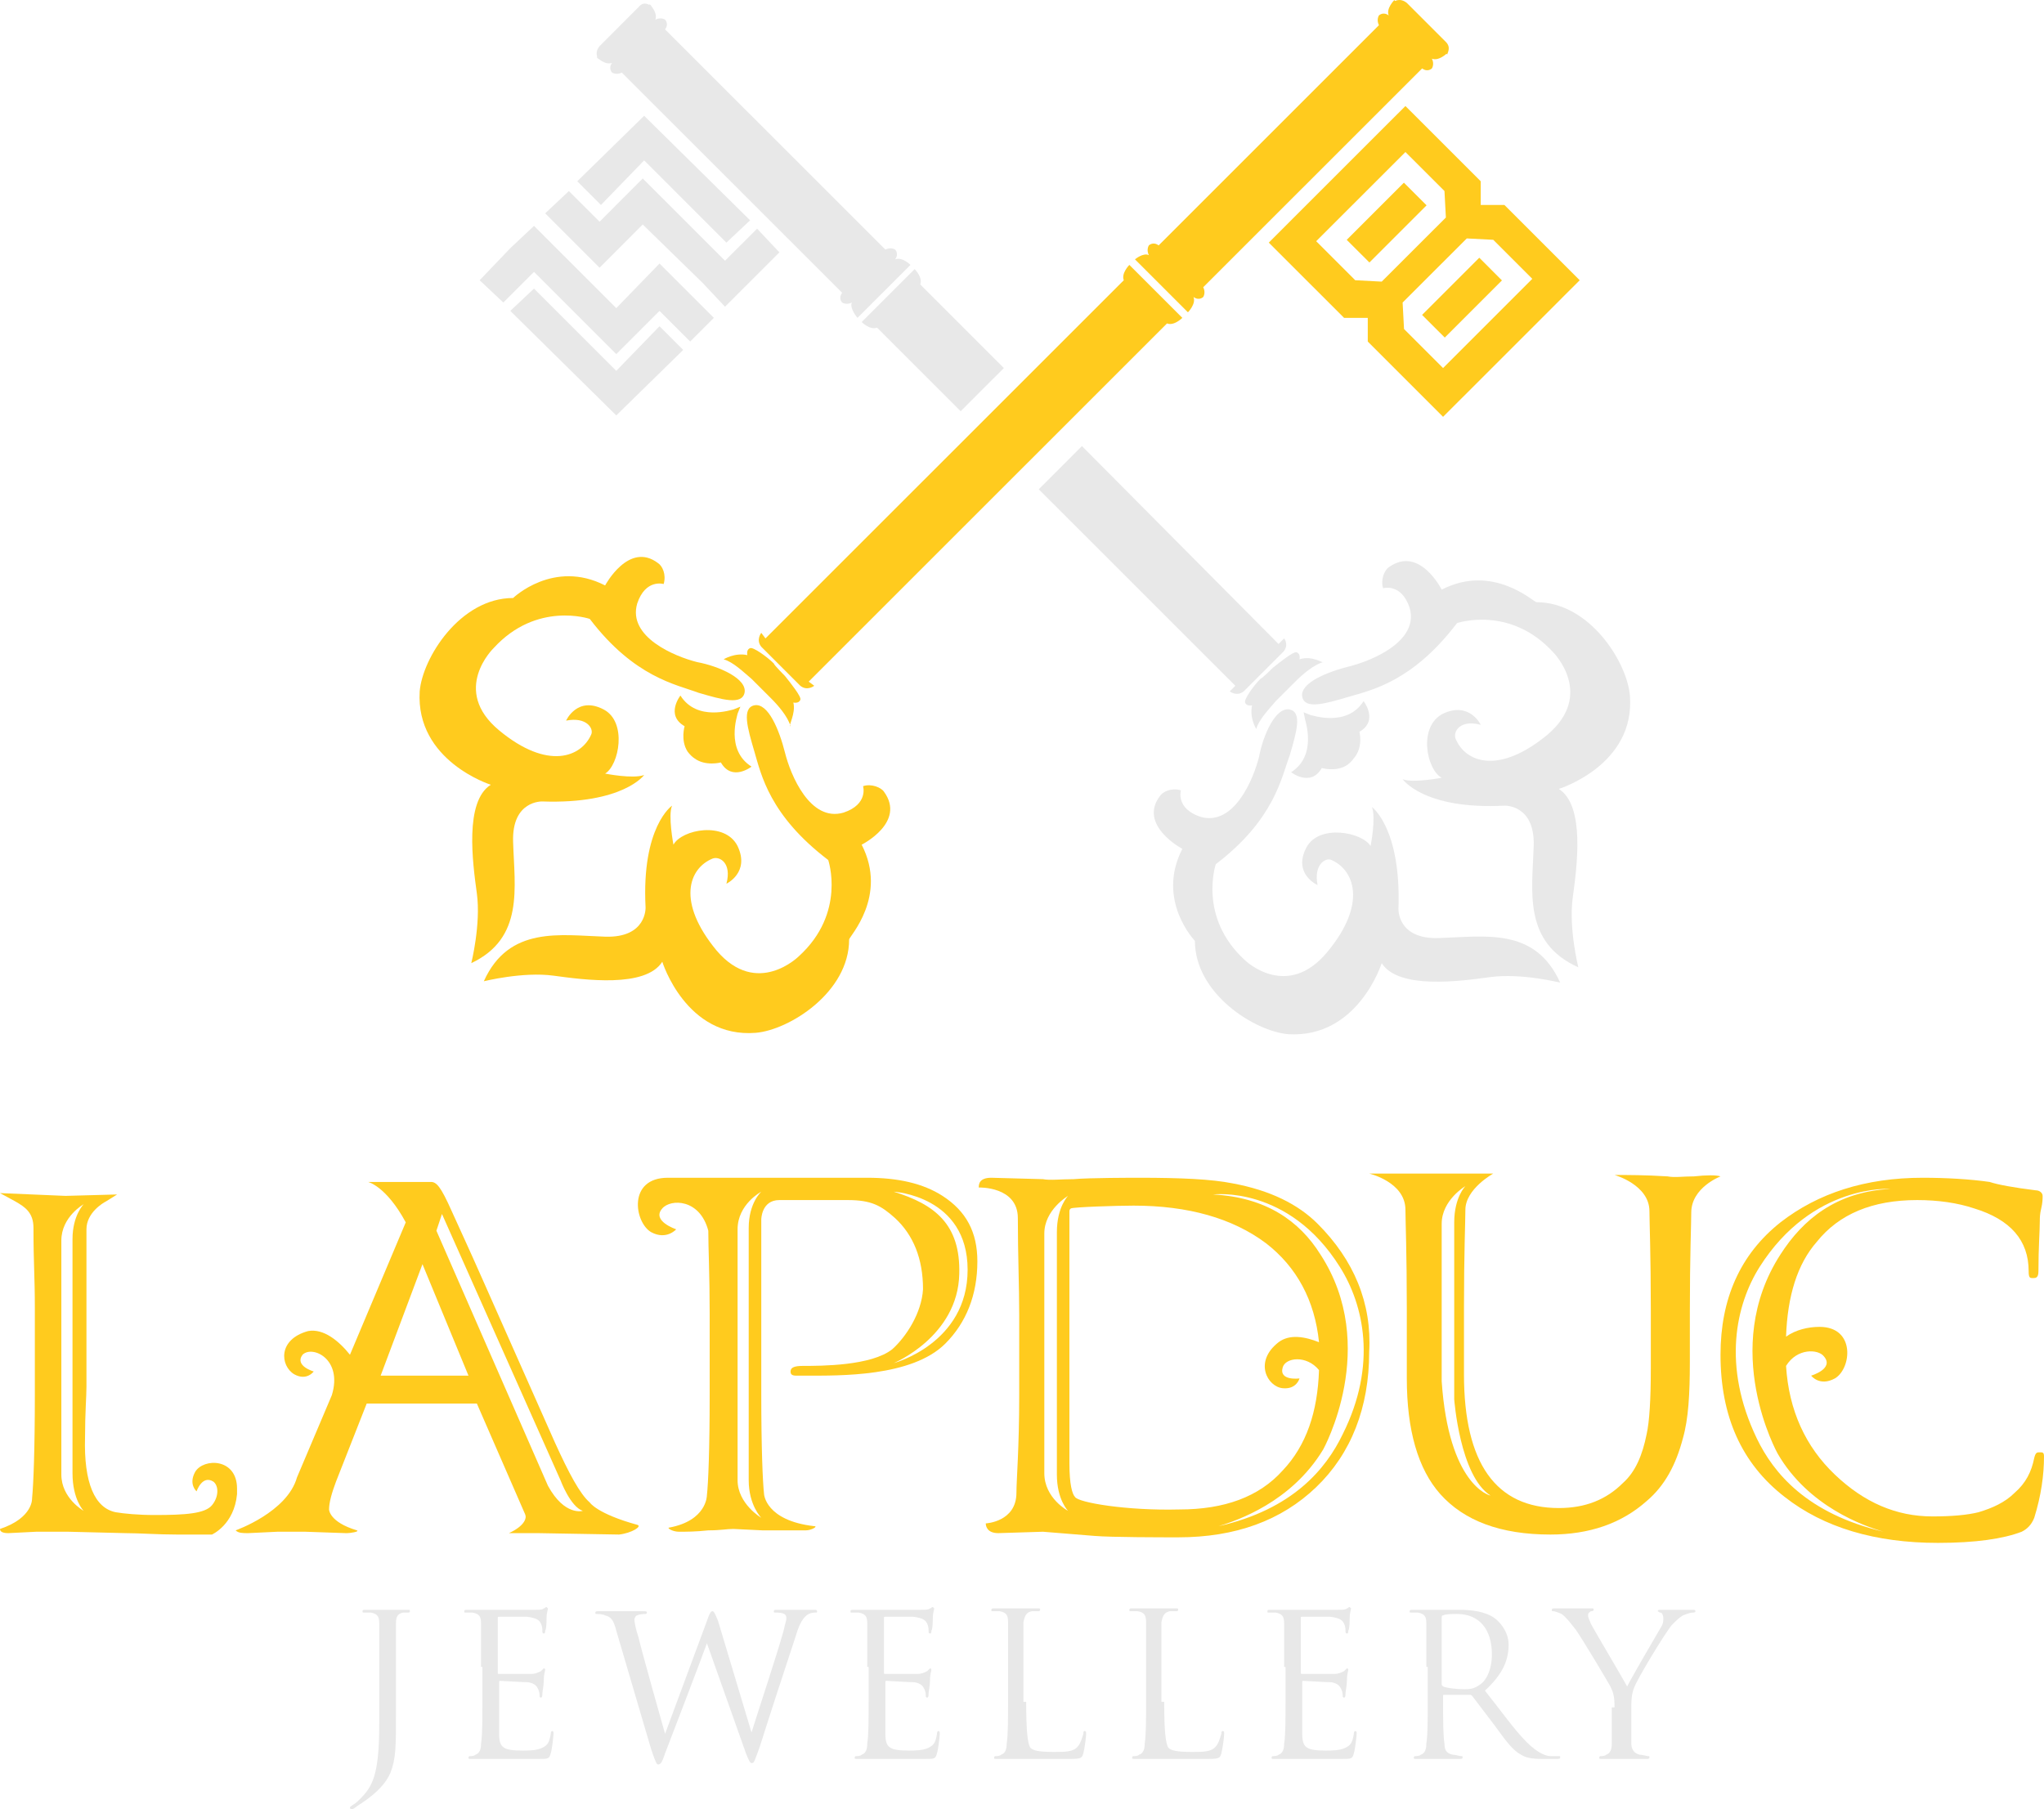 <?xml version="1.0" encoding="UTF-8"?>
<svg xmlns="http://www.w3.org/2000/svg" width="61" height="54" viewBox="0 0 61 54" fill="none">
  <path d="M19.058 0.211L17.893 1.377C17.726 1.585 17.851 1.752 17.851 1.752L19.432 0.17C19.391 0.17 19.224 0.003 19.058 0.211Z" fill="#E8E8E8"></path>
  <path d="M19.682 9.738L18.392 11.069L15.937 8.614L15.229 9.28L18.392 12.4L20.389 10.445L19.682 9.738Z" fill="#E8E8E8"></path>
  <path d="M18.392 10.57L19.682 9.28L20.597 10.195L21.304 9.488L20.389 8.573L19.682 7.866L18.392 9.197L16.644 7.45L15.937 6.742L15.229 7.408L14.314 8.365L15.021 9.03L15.937 8.115L18.392 10.57Z" fill="#E8E8E8"></path>
  <path d="M21.678 7.242L22.386 6.576L19.224 3.456L17.227 5.411L17.934 6.118L19.224 4.787L21.678 7.242Z" fill="#E8E8E8"></path>
  <path d="M20.972 8.448L21.637 9.155L22.345 8.448L23.26 7.533L22.595 6.826L21.637 7.782L19.182 5.328L17.893 6.618L16.977 5.703L16.27 6.368L17.227 7.325L17.893 7.991L19.182 6.701L20.972 8.448Z" fill="#E8E8E8"></path>
  <path d="M38.781 19.68C38.781 19.68 38.822 19.514 38.697 19.472C38.614 19.43 38.198 19.763 37.99 19.93C37.99 19.93 37.657 20.263 37.615 20.263C37.407 20.47 37.116 20.886 37.158 20.97C37.199 21.094 37.366 21.053 37.366 21.053C37.283 21.427 37.49 21.76 37.49 21.76C37.574 21.469 37.865 21.178 38.073 20.928L38.656 20.346C38.864 20.137 39.197 19.846 39.488 19.763C39.488 19.805 39.155 19.555 38.781 19.68Z" fill="#E8E8E8"></path>
  <path d="M25.59 9.488L27.172 7.907C27.172 7.907 26.922 7.658 26.714 7.741C26.838 7.575 26.714 7.45 26.714 7.45C26.714 7.45 26.589 7.367 26.423 7.45L19.848 0.877C19.973 0.711 19.848 0.586 19.848 0.586C19.848 0.586 19.723 0.503 19.557 0.586C19.64 0.378 19.39 0.128 19.39 0.128L17.809 1.709C17.809 1.709 18.059 1.959 18.267 1.875C18.142 2.042 18.267 2.167 18.267 2.167C18.267 2.167 18.392 2.25 18.558 2.167L25.133 8.739C25.008 8.906 25.133 9.031 25.133 9.031C25.133 9.031 25.257 9.114 25.424 9.031C25.34 9.197 25.59 9.488 25.59 9.488Z" fill="#E8E8E8"></path>
  <path d="M42.941 28C41.693 28.042 41.735 27.126 41.735 27.126C41.818 24.714 40.944 24.09 40.944 24.09C41.069 24.422 40.903 25.255 40.903 25.255C40.653 24.838 39.363 24.589 38.988 25.296C38.572 26.087 39.321 26.419 39.321 26.419C39.197 25.795 39.571 25.587 39.737 25.671C40.403 25.962 40.819 26.96 39.612 28.416C38.406 29.872 37.158 28.666 37.158 28.666C35.743 27.376 36.284 25.795 36.284 25.795C38.031 24.464 38.239 23.216 38.489 22.55C38.697 21.843 38.864 21.261 38.489 21.178C38.073 21.094 37.699 21.926 37.574 22.592C37.407 23.258 36.825 24.672 35.826 24.381C35.077 24.131 35.243 23.59 35.243 23.59C34.952 23.507 34.703 23.632 34.619 23.757C33.954 24.63 35.285 25.338 35.285 25.338C34.494 26.877 35.66 28.083 35.66 28.083C35.66 29.664 37.449 30.787 38.448 30.87C40.528 30.995 41.235 28.749 41.235 28.749C41.735 29.539 43.565 29.29 44.481 29.165C45.396 29.04 46.561 29.331 46.561 29.331C45.812 27.667 44.314 27.959 42.941 28Z" fill="#E8E8E8"></path>
  <path d="M43.025 17.6C43.025 17.6 42.359 16.269 41.444 16.934C41.319 17.017 41.194 17.309 41.277 17.559C41.277 17.559 41.818 17.392 42.068 18.141C42.359 19.139 40.944 19.721 40.279 19.888C39.613 20.054 38.781 20.387 38.864 20.803C38.947 21.178 39.53 21.011 40.237 20.803C40.944 20.595 42.151 20.346 43.483 18.599C43.483 18.599 45.064 18.058 46.354 19.472C46.354 19.472 47.602 20.72 46.187 21.926C44.731 23.133 43.732 22.758 43.441 22.051C43.358 21.843 43.566 21.469 44.19 21.635C44.19 21.635 43.857 20.928 43.066 21.302C42.317 21.677 42.567 22.967 43.025 23.216C43.025 23.216 42.151 23.383 41.86 23.258C41.86 23.258 42.484 24.173 44.897 24.048C44.897 24.048 45.813 24.006 45.771 25.255C45.73 26.586 45.438 28.125 47.103 28.874C47.103 28.874 46.811 27.709 46.936 26.794C47.061 25.878 47.311 24.048 46.52 23.549C46.52 23.549 48.809 22.841 48.642 20.762C48.559 19.763 47.435 17.975 45.854 17.975C45.771 17.975 44.564 16.81 43.025 17.6Z" fill="#E8E8E8"></path>
  <path d="M40.57 21.843C41.152 21.51 40.694 20.928 40.694 20.928C40.195 21.718 39.155 21.344 39.113 21.344L38.905 21.261L38.947 21.469C38.947 21.51 39.321 22.55 38.531 23.05C38.531 23.05 39.113 23.507 39.447 22.925C39.447 22.925 39.862 23.05 40.195 22.841C40.195 22.841 40.32 22.758 40.403 22.634C40.694 22.301 40.57 21.843 40.57 21.843Z" fill="#E8E8E8"></path>
  <path d="M29.959 10.986L27.463 8.49C27.546 8.282 27.296 8.032 27.296 8.032L25.715 9.613C25.715 9.613 25.965 9.863 26.173 9.779L28.669 12.275L29.959 10.986Z" fill="#E8E8E8"></path>
  <path d="M38.323 19.056L38.156 19.222L32.289 13.315L31 14.605L36.867 20.47L36.7 20.637C36.7 20.637 36.908 20.803 37.116 20.637L37.865 19.888L38.281 19.472C38.489 19.264 38.323 19.056 38.323 19.056Z" fill="#E8E8E8"></path>
  <path d="M23.676 20.97C23.676 20.97 23.843 21.011 23.885 20.886C23.926 20.803 23.593 20.387 23.427 20.179C23.427 20.179 23.094 19.846 23.094 19.805C22.886 19.597 22.47 19.305 22.387 19.347C22.262 19.389 22.304 19.555 22.304 19.555C21.929 19.472 21.596 19.68 21.596 19.68C21.887 19.763 22.178 20.054 22.428 20.263L23.011 20.845C23.219 21.053 23.51 21.386 23.593 21.677C23.51 21.677 23.76 21.302 23.676 20.97Z" fill="#FFCB1E"></path>
  <path d="M22.719 18.89C22.719 18.89 22.553 19.098 22.719 19.305L23.468 20.054L23.884 20.47C24.092 20.637 24.3 20.47 24.3 20.47L24.134 20.346L34.828 9.654C35.036 9.738 35.285 9.488 35.285 9.488L33.704 7.907C33.704 7.907 33.455 8.157 33.538 8.365L22.844 19.056L22.719 18.89Z" fill="#FFCB1E"></path>
  <path d="M33.871 7.741L35.452 9.322C35.452 9.322 35.701 9.072 35.618 8.864C35.785 8.989 35.909 8.864 35.909 8.864C35.909 8.864 35.992 8.739 35.909 8.573L42.442 2.042C42.608 2.167 42.733 2.042 42.733 2.042C42.733 2.042 42.816 1.917 42.733 1.751C42.941 1.834 43.191 1.584 43.191 1.584L41.61 0.003C41.61 0.003 41.36 0.253 41.444 0.461C41.277 0.336 41.152 0.461 41.152 0.461C41.152 0.461 41.069 0.586 41.152 0.752L34.578 7.325C34.411 7.2 34.286 7.325 34.286 7.325C34.286 7.325 34.203 7.45 34.286 7.616C34.12 7.533 33.871 7.741 33.871 7.741Z" fill="#FFCB1E"></path>
  <path d="M43.15 1.252L41.984 0.087C41.776 -0.08 41.61 0.045 41.61 0.045L43.191 1.627C43.191 1.585 43.316 1.419 43.15 1.252Z" fill="#FFCB1E"></path>
  <path d="M15.313 25.13C15.271 23.882 16.186 23.923 16.186 23.923C18.6 24.006 19.224 23.133 19.224 23.133C18.891 23.258 18.059 23.091 18.059 23.091C18.475 22.841 18.725 21.552 18.017 21.178C17.227 20.762 16.894 21.51 16.894 21.51C17.518 21.386 17.726 21.76 17.643 21.926C17.352 22.592 16.353 23.008 14.897 21.802C13.44 20.595 14.73 19.347 14.73 19.347C16.02 17.933 17.601 18.474 17.601 18.474C18.933 20.221 20.181 20.429 20.847 20.679C21.554 20.886 22.137 21.053 22.22 20.679C22.303 20.263 21.471 19.888 20.805 19.763C20.14 19.597 18.725 19.015 19.016 18.016C19.265 17.267 19.806 17.433 19.806 17.433C19.89 17.143 19.765 16.893 19.64 16.81C18.766 16.144 18.059 17.475 18.059 17.475C16.519 16.685 15.313 17.85 15.313 17.85C13.731 17.85 12.608 19.638 12.525 20.637C12.4 22.717 14.647 23.424 14.647 23.424C13.856 23.923 14.106 25.754 14.231 26.669C14.356 27.584 14.065 28.749 14.065 28.749C15.646 28 15.354 26.502 15.313 25.13Z" fill="#FFCB1E"></path>
  <path d="M25.715 25.213C25.715 25.213 27.047 24.547 26.381 23.632C26.298 23.507 26.006 23.383 25.757 23.466C25.757 23.466 25.923 24.006 25.174 24.256C24.176 24.547 23.593 23.133 23.427 22.467C23.26 21.802 22.927 20.97 22.511 21.053C22.137 21.136 22.303 21.718 22.511 22.425C22.719 23.133 22.969 24.339 24.717 25.671C24.717 25.671 25.258 27.251 23.843 28.541C23.843 28.541 22.595 29.789 21.388 28.375C20.181 26.918 20.556 25.92 21.263 25.629C21.471 25.546 21.846 25.754 21.679 26.378C21.679 26.378 22.387 26.045 22.012 25.255C21.638 24.506 20.348 24.755 20.098 25.213C20.098 25.213 19.931 24.339 20.056 24.048C20.056 24.048 19.141 24.672 19.266 27.085C19.266 27.085 19.308 28 18.059 27.959C16.727 27.917 15.188 27.626 14.439 29.29C14.439 29.29 15.604 28.998 16.52 29.123C17.435 29.248 19.266 29.497 19.765 28.707C19.765 28.707 20.472 30.995 22.553 30.829C23.552 30.746 25.341 29.622 25.341 28.042C25.341 27.959 26.506 26.752 25.715 25.213Z" fill="#FFCB1E"></path>
  <path d="M21.513 22.758C21.846 23.341 22.428 22.883 22.428 22.883C21.638 22.384 22.012 21.344 22.012 21.302L22.095 21.094L21.887 21.178C21.846 21.178 20.806 21.552 20.306 20.762C20.306 20.762 19.848 21.344 20.431 21.677C20.431 21.677 20.306 22.093 20.514 22.425C20.514 22.425 20.597 22.55 20.722 22.634C21.055 22.883 21.513 22.758 21.513 22.758Z" fill="#FFCB1E"></path>
  <path d="M44.19 6.118V5.411L41.943 3.165L41.485 3.622L41.235 3.872L38.572 6.534L38.323 6.784L37.865 7.242L40.112 9.488H40.819V10.195L43.066 12.442L43.524 11.984L43.774 11.735L46.437 9.072L46.686 8.822L47.144 8.365L44.897 6.118H44.19ZM40.445 8.365L39.28 7.2L41.943 4.538L43.108 5.702L43.15 6.493L42.068 7.574L41.943 7.699L41.235 8.406L40.445 8.365ZM45.729 8.323L43.066 10.986L41.901 9.821L41.859 9.03L42.567 8.323L42.692 8.198L43.774 7.117L44.564 7.158L45.729 8.323Z" fill="#FFCB1E"></path>
  <path d="M41.897 5.453L40.191 7.159L40.868 7.835L42.574 6.129L41.897 5.453Z" fill="#FFCB1E"></path>
  <path d="M44.147 7.693L42.44 9.4L43.117 10.076L44.823 8.37L44.147 7.693Z" fill="#FFCB1E"></path>
  <path d="M19.016 45.514C17.809 45.181 17.601 44.848 17.601 44.848C17.31 44.598 16.977 43.974 16.561 43.059L14.439 38.275C13.981 37.235 13.648 36.528 13.482 36.154C13.149 35.405 13.024 35.28 12.858 35.28H10.985C10.985 35.28 11.526 35.405 12.109 36.486L10.444 40.438C10.111 40.022 9.654 39.648 9.196 39.731C8.281 39.981 8.364 40.771 8.78 41.021C9.154 41.229 9.362 40.938 9.362 40.938C9.362 40.938 8.78 40.771 9.029 40.438C9.321 40.147 10.236 40.563 9.903 41.645L8.863 44.099C8.572 45.139 7.032 45.68 7.032 45.68C7.115 45.763 7.24 45.763 7.407 45.763L8.281 45.721H9.113L10.319 45.763H10.361C10.444 45.763 10.736 45.721 10.652 45.68C9.82 45.431 9.82 45.056 9.82 45.056C9.82 44.848 9.903 44.557 10.028 44.224L10.944 41.894H14.231L15.645 45.139C15.645 45.139 15.687 45.222 15.687 45.264C15.687 45.264 15.729 45.514 15.188 45.763H16.062L18.475 45.805C18.85 45.763 19.182 45.555 19.016 45.514ZM11.36 41.062L12.608 37.734L13.981 41.062H11.36ZM16.353 44.349L13.024 36.736L13.19 36.237L16.727 44.182C16.727 44.182 17.018 44.972 17.393 45.098C17.393 45.098 16.852 45.264 16.353 44.349Z" fill="#FFCB1E"></path>
  <path d="M39.322 36.528C38.739 35.945 37.907 35.53 36.783 35.322C36.159 35.197 35.244 35.155 33.996 35.155C33.829 35.155 32.498 35.155 32.04 35.197C31.666 35.197 31.333 35.238 31.125 35.197L29.585 35.155C29.21 35.155 29.21 35.363 29.21 35.446C29.21 35.446 30.376 35.405 30.376 36.361C30.376 37.443 30.417 38.4 30.417 39.274V41.645C30.417 43.226 30.334 44.182 30.334 44.557C30.334 45.43 29.419 45.472 29.419 45.472C29.419 45.555 29.46 45.763 29.793 45.763L31.125 45.721L32.664 45.846C33.164 45.888 34.703 45.888 35.161 45.888C36.867 45.888 38.24 45.389 39.28 44.39C40.32 43.392 40.861 42.019 40.861 40.355C40.945 38.899 40.404 37.609 39.322 36.528ZM31.874 45.098C31.874 45.098 31.166 44.723 31.166 43.974C31.166 43.267 31.166 40.397 31.166 40.397C31.166 40.397 31.166 37.526 31.166 36.819C31.166 36.112 31.874 35.696 31.874 35.696C31.874 35.696 31.541 36.029 31.541 36.778C31.541 37.526 31.541 40.397 31.541 40.397C31.541 40.397 31.541 43.267 31.541 44.016C31.541 44.765 31.874 45.098 31.874 45.098ZM32.082 44.682C31.998 44.598 31.915 44.307 31.915 43.683V36.195C31.915 36.112 31.915 36.112 31.957 36.071C32.04 36.029 33.33 35.987 33.829 35.987C35.452 35.987 36.783 36.361 37.782 37.11C38.698 37.818 39.238 38.816 39.364 40.064C38.947 39.898 38.489 39.814 38.157 40.064C37.408 40.646 37.824 41.395 38.281 41.437C38.698 41.478 38.781 41.145 38.781 41.145C38.781 41.145 38.157 41.229 38.281 40.813C38.365 40.522 38.989 40.438 39.364 40.896C39.322 42.144 38.989 43.142 38.281 43.891C37.574 44.682 36.534 45.056 35.202 45.056C33.621 45.098 32.165 44.848 32.082 44.682ZM36.368 45.555C36.243 45.597 36.159 45.597 36.159 45.597C36.243 45.597 36.284 45.597 36.368 45.555C36.908 45.389 38.531 44.848 39.488 43.267C39.488 43.267 41.194 40.189 39.405 37.443C38.781 36.445 37.782 35.738 36.201 35.654C36.201 35.654 38.448 35.363 39.987 37.818C40.695 38.941 41.111 40.73 40.071 42.81C39.572 43.849 38.573 45.056 36.368 45.555Z" fill="#FFCB1E"></path>
  <path d="M5.825 43.933C5.617 44.307 5.867 44.515 5.867 44.515C5.867 44.515 6.033 44.016 6.366 44.224C6.533 44.349 6.533 44.682 6.325 44.931C6.117 45.181 5.534 45.222 4.619 45.222C4.119 45.222 3.703 45.181 3.454 45.139C2.829 45.014 2.497 44.266 2.538 42.893C2.538 42.185 2.58 41.686 2.58 41.395C2.58 41.145 2.58 41.229 2.58 41.645V39.065C2.58 38.733 2.58 38.192 2.58 37.526C2.58 36.819 2.58 37.027 2.58 36.694C2.58 36.195 3.079 35.904 3.162 35.862L3.495 35.654L1.956 35.696L0 35.613L0.458 35.862C0.749 36.029 0.999 36.195 0.999 36.653C0.999 37.734 1.04 38.067 1.04 39.065V41.603C1.04 43.267 0.999 44.307 0.957 44.723C0.957 44.723 0.999 45.305 0 45.638C0 45.721 0.083 45.763 0.25 45.763L1.082 45.721H2.039L3.745 45.763C4.161 45.763 4.702 45.805 5.284 45.805H5.825H6.325C6.325 45.805 6.99 45.514 7.074 44.598C7.074 44.557 7.074 44.473 7.074 44.432C7.074 43.517 6.075 43.517 5.825 43.933ZM2.497 45.098C2.497 45.098 1.831 44.723 1.831 44.016C1.831 43.309 1.831 40.522 1.831 40.522C1.831 40.522 1.831 37.734 1.831 37.027C1.831 36.32 2.497 35.945 2.497 35.945C2.497 35.945 2.164 36.278 2.164 36.986C2.164 37.693 2.164 40.48 2.164 40.48C2.164 40.48 2.164 43.267 2.164 43.974C2.164 44.765 2.497 45.098 2.497 45.098Z" fill="#FFCB1E"></path>
  <path d="M26.63 40.272C26.006 40.771 24.508 40.771 23.967 40.771C23.717 40.771 23.593 40.813 23.593 40.938C23.593 41.021 23.634 41.062 23.759 41.062C23.801 41.062 23.925 41.062 24.05 41.062C25.049 41.062 27.213 41.104 28.211 40.106C28.836 39.481 29.168 38.649 29.168 37.651C29.168 36.777 28.836 36.154 28.128 35.696C27.546 35.322 26.797 35.155 25.881 35.155C25.673 35.155 25.299 35.155 24.883 35.155C24.425 35.155 22.178 35.155 21.928 35.155H21.221C20.721 35.155 20.347 35.155 20.056 35.155C20.014 35.155 19.973 35.155 19.931 35.155C18.724 35.155 18.932 36.486 19.431 36.778C19.889 37.027 20.18 36.694 20.18 36.694C20.18 36.694 19.431 36.445 19.765 36.071C20.014 35.779 20.888 35.779 21.138 36.736C21.138 37.235 21.179 38.067 21.179 39.191V41.645C21.179 43.267 21.138 44.266 21.096 44.64C21.096 44.64 21.096 45.389 19.973 45.597C19.889 45.597 20.056 45.721 20.264 45.721C20.472 45.721 20.763 45.721 21.138 45.68C21.512 45.68 21.678 45.638 21.887 45.638L22.761 45.68C23.26 45.68 23.676 45.68 24.05 45.68C24.217 45.68 24.425 45.555 24.3 45.555C22.844 45.389 22.802 44.598 22.802 44.598C22.761 44.224 22.719 43.226 22.719 41.603V36.403C22.719 36.403 22.719 35.821 23.26 35.821H25.299C26.006 35.821 26.297 35.987 26.713 36.361C27.254 36.861 27.546 37.568 27.546 38.483C27.504 39.191 27.046 39.898 26.63 40.272ZM22.344 36.653C22.344 37.402 22.344 40.48 22.344 40.48C22.344 40.48 22.344 43.434 22.344 44.182C22.344 44.931 22.719 45.305 22.719 45.305C22.719 45.305 22.012 44.889 22.012 44.182C22.012 43.434 22.012 40.522 22.012 40.522C22.012 40.522 22.012 37.443 22.012 36.694C22.012 35.945 22.719 35.571 22.719 35.571C22.719 35.571 22.344 35.904 22.344 36.653ZM26.672 35.571C26.672 35.571 28.877 35.696 28.877 37.901C28.877 40.106 26.672 40.688 26.672 40.688C26.672 40.688 28.586 39.898 28.628 38.026C28.669 36.528 27.879 35.945 26.672 35.571Z" fill="#FFCB1E"></path>
  <path d="M50.556 35.114C50.223 35.114 49.974 35.155 49.765 35.114C49.1 35.072 48.559 35.072 48.184 35.072C48.184 35.072 49.225 35.363 49.225 36.154C49.225 36.445 49.266 37.443 49.266 39.107V40.854C49.266 41.769 49.225 42.435 49.141 42.81C49.016 43.434 48.808 43.933 48.434 44.266C47.935 44.765 47.31 45.014 46.52 45.014C44.648 45.014 43.69 43.683 43.69 41.021V39.065C43.69 37.402 43.732 36.445 43.732 36.112C43.732 35.488 44.564 35.03 44.564 35.03C44.356 35.03 44.065 35.03 43.69 35.03C43.316 35.03 43.025 35.03 42.858 35.03H41.984C41.485 35.03 41.111 35.03 40.861 35.03C40.861 35.03 41.943 35.28 41.943 36.112C41.943 36.403 41.984 37.402 41.984 39.065V41.145C41.984 42.685 42.317 43.849 42.983 44.598C43.69 45.389 44.772 45.805 46.27 45.805C47.435 45.805 48.392 45.472 49.141 44.806C49.682 44.349 50.015 43.725 50.223 42.934C50.39 42.352 50.431 41.603 50.431 40.646V39.149C50.431 37.485 50.473 36.528 50.473 36.195C50.473 35.446 51.346 35.114 51.346 35.114C51.222 35.072 50.931 35.072 50.556 35.114ZM43.025 41.229V40.106C43.025 40.106 43.025 37.235 43.025 36.528C43.025 35.821 43.732 35.405 43.732 35.405C43.732 35.405 43.399 35.737 43.399 36.486C43.399 37.235 43.399 40.106 43.399 40.106V41.769C43.399 41.769 43.566 44.057 44.481 44.64C44.439 44.64 43.233 44.307 43.025 41.229Z" fill="#FFCB1E"></path>
  <path d="M60.875 43.35C60.792 43.35 60.751 43.35 60.709 43.517C60.626 43.933 60.459 44.266 60.126 44.557C59.835 44.848 59.461 45.014 59.045 45.139C58.712 45.222 58.254 45.264 57.671 45.264C56.589 45.264 55.632 44.848 54.759 44.016C53.885 43.184 53.385 42.102 53.302 40.771C53.635 40.23 54.259 40.272 54.426 40.48C54.759 40.854 54.051 41.062 54.051 41.062C54.051 41.062 54.301 41.395 54.759 41.145C55.258 40.854 55.383 39.606 54.301 39.606C53.968 39.606 53.593 39.69 53.302 39.898C53.344 38.691 53.635 37.734 54.218 37.069C54.883 36.237 55.882 35.821 57.214 35.821C57.838 35.821 58.42 35.904 58.919 36.071C60.002 36.403 60.542 37.027 60.542 37.942C60.542 38.15 60.584 38.15 60.667 38.15C60.751 38.15 60.834 38.15 60.834 37.942C60.834 37.235 60.875 36.736 60.875 36.445C60.875 36.361 60.875 36.237 60.917 36.071C60.958 35.904 60.959 35.779 60.959 35.696C60.959 35.613 60.875 35.53 60.751 35.53C60.085 35.446 59.627 35.363 59.377 35.28C58.795 35.197 58.087 35.155 57.38 35.155C55.674 35.155 54.259 35.613 53.136 36.486C51.929 37.443 51.346 38.774 51.346 40.438C51.346 42.269 51.971 43.683 53.261 44.682C54.426 45.597 55.965 46.054 57.838 46.054C58.961 46.054 59.794 45.93 60.334 45.721C60.501 45.638 60.626 45.514 60.709 45.305C60.917 44.64 61 44.016 61 43.475C61 43.35 60.958 43.35 60.875 43.35ZM56.215 45.721C53.926 45.181 52.928 43.974 52.428 42.934C51.388 40.771 51.804 38.941 52.512 37.818C54.093 35.322 56.423 35.488 56.423 35.488C54.8 35.571 53.802 36.403 53.136 37.443C51.305 40.272 53.053 43.392 53.053 43.392C53.968 44.972 55.632 45.555 56.215 45.721C56.298 45.721 56.34 45.763 56.423 45.763C56.381 45.763 56.34 45.721 56.215 45.721Z" fill="#FFCB1E"></path>
  <path d="M11.817 51.171C11.817 52.128 11.817 52.502 11.651 52.918C11.526 53.209 11.276 53.501 10.777 53.833C10.694 53.875 10.611 53.958 10.527 54H10.486C10.486 54 10.444 54 10.444 53.958C10.444 53.916 10.486 53.916 10.527 53.875C10.611 53.833 10.694 53.75 10.735 53.709C11.11 53.334 11.318 53.001 11.318 51.462V49.757C11.318 48.841 11.318 48.675 11.318 48.467C11.318 48.259 11.276 48.176 11.068 48.134C11.027 48.134 10.902 48.134 10.86 48.134C10.819 48.134 10.819 48.134 10.819 48.093C10.819 48.051 10.86 48.051 10.902 48.051C11.152 48.051 11.526 48.051 11.568 48.051C11.609 48.051 11.984 48.051 12.15 48.051C12.233 48.051 12.233 48.051 12.233 48.093C12.233 48.134 12.192 48.134 12.192 48.134C12.15 48.134 12.108 48.134 12.025 48.134C11.859 48.176 11.817 48.259 11.817 48.467C11.817 48.675 11.817 48.841 11.817 49.757V51.171Z" fill="#E8E8E8"></path>
  <path d="M14.356 49.757C14.356 48.842 14.356 48.675 14.356 48.467C14.356 48.259 14.314 48.176 14.106 48.135C14.064 48.135 13.939 48.135 13.898 48.135C13.856 48.135 13.856 48.134 13.856 48.093C13.856 48.051 13.898 48.051 13.939 48.051C14.064 48.051 14.231 48.051 14.356 48.051H14.605C14.647 48.051 15.812 48.051 15.978 48.051C16.103 48.051 16.186 48.051 16.228 48.009C16.27 48.009 16.27 47.968 16.311 47.968L16.353 48.009C16.353 48.051 16.311 48.134 16.311 48.301C16.311 48.342 16.311 48.634 16.27 48.675C16.27 48.717 16.27 48.758 16.228 48.758C16.186 48.758 16.186 48.717 16.186 48.675C16.186 48.634 16.186 48.55 16.145 48.467C16.103 48.384 16.062 48.301 15.729 48.259C15.645 48.259 14.98 48.259 14.896 48.259C14.855 48.259 14.855 48.259 14.855 48.301V49.923C14.855 49.965 14.855 49.965 14.896 49.965C14.98 49.965 15.687 49.965 15.854 49.965C15.978 49.965 16.062 49.923 16.145 49.881C16.186 49.84 16.228 49.798 16.228 49.798C16.228 49.798 16.27 49.798 16.27 49.84C16.27 49.881 16.228 49.965 16.228 50.173C16.228 50.297 16.186 50.505 16.186 50.547C16.186 50.589 16.186 50.672 16.145 50.672C16.103 50.672 16.103 50.63 16.103 50.63C16.103 50.589 16.103 50.505 16.062 50.422C16.02 50.339 15.978 50.256 15.77 50.214C15.604 50.214 15.021 50.173 14.938 50.173C14.896 50.173 14.896 50.173 14.896 50.214V50.755C14.896 50.963 14.896 51.629 14.896 51.754C14.896 52.169 15.021 52.253 15.604 52.253C15.77 52.253 16.02 52.253 16.186 52.169C16.353 52.086 16.394 52.003 16.436 51.754C16.436 51.67 16.477 51.67 16.477 51.67C16.519 51.67 16.519 51.712 16.519 51.754C16.519 51.795 16.477 52.211 16.436 52.336C16.394 52.502 16.353 52.502 16.103 52.502C15.645 52.502 15.313 52.502 15.105 52.502C14.855 52.502 14.73 52.502 14.647 52.502C14.647 52.502 14.522 52.502 14.397 52.502C14.273 52.502 14.147 52.502 14.064 52.502C13.981 52.502 13.981 52.502 13.981 52.461C13.981 52.461 13.981 52.419 14.023 52.419C14.064 52.419 14.147 52.419 14.189 52.377C14.314 52.336 14.356 52.211 14.356 52.045C14.397 51.795 14.397 51.338 14.397 50.755V49.757H14.356Z" fill="#E8E8E8"></path>
  <path d="M22.428 51.712C22.595 51.171 23.177 49.424 23.385 48.675C23.427 48.467 23.468 48.384 23.468 48.301C23.468 48.176 23.385 48.134 23.135 48.134C23.094 48.134 23.094 48.134 23.094 48.093C23.094 48.051 23.135 48.051 23.177 48.051C23.468 48.051 23.718 48.051 23.801 48.051C23.843 48.051 24.092 48.051 24.3 48.051C24.342 48.051 24.384 48.051 24.384 48.093C24.384 48.134 24.384 48.134 24.342 48.134C24.3 48.134 24.217 48.134 24.134 48.176C23.967 48.259 23.843 48.508 23.759 48.8C23.51 49.549 22.886 51.462 22.678 52.128C22.511 52.585 22.511 52.627 22.428 52.627C22.386 52.627 22.345 52.544 22.262 52.336L21.097 49.05C20.888 49.632 20.056 51.795 19.848 52.336C19.765 52.585 19.723 52.669 19.64 52.669C19.599 52.669 19.557 52.585 19.432 52.211L18.392 48.675C18.309 48.342 18.225 48.259 18.059 48.218C17.976 48.176 17.851 48.176 17.809 48.176C17.768 48.176 17.768 48.176 17.768 48.134C17.768 48.093 17.809 48.093 17.851 48.093C18.142 48.093 18.475 48.093 18.558 48.093C18.6 48.093 18.891 48.093 19.182 48.093C19.265 48.093 19.307 48.093 19.307 48.134C19.307 48.176 19.265 48.176 19.265 48.176C19.224 48.176 19.099 48.176 19.016 48.218C18.974 48.218 18.933 48.301 18.933 48.342C18.933 48.425 18.974 48.634 19.058 48.883C19.141 49.258 19.765 51.462 19.848 51.754L21.097 48.384C21.18 48.134 21.221 48.093 21.263 48.093C21.305 48.093 21.346 48.176 21.429 48.384L22.428 51.712Z" fill="#E8E8E8"></path>
  <path d="M25.882 49.757C25.882 48.842 25.882 48.675 25.882 48.467C25.882 48.259 25.84 48.176 25.632 48.135C25.591 48.135 25.466 48.135 25.424 48.135C25.382 48.135 25.382 48.134 25.382 48.093C25.382 48.051 25.424 48.051 25.466 48.051C25.591 48.051 25.757 48.051 25.882 48.051H26.131C26.173 48.051 27.338 48.051 27.505 48.051C27.629 48.051 27.712 48.051 27.754 48.009C27.796 48.009 27.796 47.968 27.838 47.968L27.879 48.009C27.879 48.051 27.838 48.134 27.838 48.301C27.838 48.342 27.838 48.634 27.796 48.675C27.796 48.717 27.796 48.758 27.754 48.758C27.712 48.758 27.712 48.717 27.712 48.675C27.712 48.634 27.712 48.55 27.671 48.467C27.629 48.384 27.588 48.301 27.255 48.259C27.172 48.259 26.506 48.259 26.423 48.259C26.381 48.259 26.381 48.259 26.381 48.301V49.923C26.381 49.965 26.381 49.965 26.423 49.965C26.506 49.965 27.213 49.965 27.38 49.965C27.505 49.965 27.588 49.923 27.671 49.881C27.712 49.84 27.754 49.798 27.754 49.798C27.754 49.798 27.796 49.798 27.796 49.84C27.796 49.881 27.754 49.965 27.754 50.173C27.754 50.297 27.712 50.505 27.712 50.547C27.712 50.589 27.712 50.672 27.671 50.672C27.629 50.672 27.629 50.63 27.629 50.63C27.629 50.589 27.629 50.505 27.588 50.422C27.546 50.339 27.505 50.256 27.297 50.214C27.13 50.214 26.548 50.173 26.464 50.173C26.423 50.173 26.423 50.173 26.423 50.214V50.755C26.423 50.963 26.423 51.629 26.423 51.754C26.423 52.169 26.548 52.253 27.13 52.253C27.297 52.253 27.546 52.253 27.712 52.169C27.879 52.086 27.921 52.003 27.962 51.754C27.962 51.67 28.004 51.67 28.004 51.67C28.046 51.67 28.046 51.712 28.046 51.754C28.046 51.795 28.004 52.211 27.962 52.336C27.921 52.502 27.879 52.502 27.629 52.502C27.172 52.502 26.839 52.502 26.631 52.502C26.381 52.502 26.256 52.502 26.173 52.502C26.173 52.502 26.048 52.502 25.923 52.502C25.799 52.502 25.674 52.502 25.591 52.502C25.507 52.502 25.507 52.502 25.507 52.461C25.507 52.461 25.507 52.419 25.549 52.419C25.591 52.419 25.674 52.419 25.715 52.377C25.84 52.336 25.882 52.211 25.882 52.045C25.923 51.795 25.923 51.338 25.923 50.755V49.757H25.882Z" fill="#E8E8E8"></path>
  <path d="M30.625 50.797C30.625 51.67 30.667 52.045 30.75 52.169C30.833 52.253 31 52.294 31.457 52.294C31.79 52.294 32.04 52.294 32.165 52.128C32.248 52.045 32.289 51.878 32.331 51.754C32.331 51.712 32.331 51.67 32.373 51.67C32.414 51.67 32.414 51.712 32.414 51.754C32.414 51.837 32.373 52.169 32.331 52.336C32.289 52.461 32.289 52.502 31.957 52.502C31.54 52.502 31.208 52.502 30.958 52.502C30.708 52.502 30.542 52.502 30.334 52.502C30.292 52.502 30.209 52.502 30.084 52.502C29.959 52.502 29.834 52.502 29.751 52.502C29.668 52.502 29.668 52.502 29.668 52.461C29.668 52.461 29.668 52.419 29.71 52.419C29.751 52.419 29.834 52.419 29.876 52.377C30.001 52.336 30.043 52.211 30.043 52.045C30.084 51.795 30.084 51.338 30.084 50.755V49.715C30.084 48.8 30.084 48.634 30.084 48.425C30.084 48.218 30.043 48.134 29.834 48.093C29.793 48.093 29.668 48.093 29.627 48.093C29.585 48.093 29.585 48.093 29.585 48.051C29.585 48.009 29.627 48.009 29.668 48.009C29.918 48.009 30.292 48.009 30.334 48.009C30.375 48.009 30.791 48.009 30.958 48.009C31.041 48.009 31.041 48.009 31.041 48.051C31.041 48.093 31 48.093 31 48.093C30.958 48.093 30.875 48.093 30.791 48.093C30.625 48.134 30.584 48.218 30.542 48.425C30.542 48.634 30.542 48.8 30.542 49.715V50.797H30.625Z" fill="#E8E8E8"></path>
  <path d="M34.744 50.797C34.744 51.67 34.786 52.045 34.869 52.169C34.952 52.253 35.119 52.294 35.577 52.294C35.909 52.294 36.159 52.294 36.284 52.128C36.367 52.045 36.409 51.878 36.45 51.754C36.45 51.712 36.45 51.67 36.492 51.67C36.533 51.67 36.533 51.712 36.533 51.754C36.533 51.837 36.492 52.169 36.45 52.336C36.409 52.461 36.409 52.502 36.076 52.502C35.66 52.502 35.327 52.502 35.077 52.502C34.828 52.502 34.661 52.502 34.453 52.502C34.411 52.502 34.328 52.502 34.203 52.502C34.078 52.502 33.953 52.502 33.87 52.502C33.787 52.502 33.787 52.502 33.787 52.461C33.787 52.461 33.787 52.419 33.829 52.419C33.87 52.419 33.953 52.419 33.995 52.377C34.12 52.336 34.162 52.211 34.162 52.045C34.203 51.795 34.203 51.338 34.203 50.755V49.715C34.203 48.8 34.203 48.634 34.203 48.425C34.203 48.218 34.162 48.134 33.953 48.093C33.912 48.093 33.787 48.093 33.745 48.093C33.704 48.093 33.704 48.093 33.704 48.051C33.704 48.009 33.745 48.009 33.787 48.009C34.037 48.009 34.411 48.009 34.453 48.009C34.494 48.009 34.911 48.009 35.077 48.009C35.16 48.009 35.16 48.009 35.16 48.051C35.16 48.093 35.119 48.093 35.119 48.093C35.077 48.093 34.994 48.093 34.911 48.093C34.744 48.134 34.702 48.218 34.661 48.425C34.661 48.634 34.661 48.8 34.661 49.715V50.797H34.744Z" fill="#E8E8E8"></path>
  <path d="M38.323 49.757C38.323 48.842 38.323 48.675 38.323 48.467C38.323 48.259 38.281 48.176 38.073 48.135C38.032 48.135 37.907 48.135 37.865 48.135C37.824 48.135 37.824 48.134 37.824 48.093C37.824 48.051 37.865 48.051 37.907 48.051C38.032 48.051 38.198 48.051 38.323 48.051H38.573C38.614 48.051 39.779 48.051 39.946 48.051C40.071 48.051 40.154 48.051 40.196 48.009C40.237 48.009 40.237 47.968 40.279 47.968L40.32 48.009C40.32 48.051 40.279 48.134 40.279 48.301C40.279 48.342 40.279 48.634 40.237 48.675C40.237 48.717 40.237 48.758 40.196 48.758C40.154 48.758 40.154 48.717 40.154 48.675C40.154 48.634 40.154 48.55 40.112 48.467C40.071 48.384 40.029 48.301 39.696 48.259C39.613 48.259 38.947 48.259 38.864 48.259C38.822 48.259 38.822 48.259 38.822 48.301V49.923C38.822 49.965 38.822 49.965 38.864 49.965C38.947 49.965 39.654 49.965 39.821 49.965C39.946 49.965 40.029 49.923 40.112 49.881C40.154 49.84 40.196 49.798 40.196 49.798C40.196 49.798 40.237 49.798 40.237 49.84C40.237 49.881 40.196 49.965 40.196 50.173C40.196 50.297 40.154 50.505 40.154 50.547C40.154 50.589 40.154 50.672 40.112 50.672C40.071 50.672 40.071 50.63 40.071 50.63C40.071 50.589 40.071 50.505 40.029 50.422C39.987 50.339 39.946 50.256 39.738 50.214C39.571 50.214 38.989 50.173 38.905 50.173C38.864 50.173 38.864 50.173 38.864 50.214V50.755C38.864 50.963 38.864 51.629 38.864 51.754C38.864 52.169 38.989 52.253 39.571 52.253C39.738 52.253 39.987 52.253 40.154 52.169C40.32 52.086 40.362 52.003 40.403 51.754C40.403 51.67 40.445 51.67 40.445 51.67C40.487 51.67 40.487 51.712 40.487 51.754C40.487 51.795 40.445 52.211 40.403 52.336C40.362 52.502 40.32 52.502 40.071 52.502C39.613 52.502 39.28 52.502 39.072 52.502C38.822 52.502 38.697 52.502 38.614 52.502C38.614 52.502 38.489 52.502 38.365 52.502C38.24 52.502 38.115 52.502 38.032 52.502C37.949 52.502 37.949 52.502 37.949 52.461C37.949 52.461 37.949 52.419 37.99 52.419C38.032 52.419 38.115 52.419 38.157 52.377C38.281 52.336 38.323 52.211 38.323 52.045C38.365 51.795 38.365 51.338 38.365 50.755V49.757H38.323Z" fill="#E8E8E8"></path>
  <path d="M42.567 49.757C42.567 48.841 42.567 48.675 42.567 48.467C42.567 48.259 42.526 48.176 42.318 48.134C42.276 48.134 42.151 48.134 42.11 48.134C42.068 48.134 42.068 48.134 42.068 48.093C42.068 48.051 42.11 48.051 42.151 48.051C42.401 48.051 42.775 48.051 42.817 48.051C42.9 48.051 43.316 48.051 43.524 48.051C43.899 48.051 44.315 48.093 44.606 48.301C44.773 48.425 45.022 48.717 45.022 49.091C45.022 49.549 44.856 49.965 44.315 50.464C44.814 51.088 45.189 51.629 45.563 52.003C45.896 52.336 46.146 52.419 46.271 52.419C46.395 52.419 46.479 52.419 46.52 52.419C46.562 52.419 46.562 52.419 46.562 52.461C46.562 52.502 46.52 52.502 46.437 52.502H46.021C45.688 52.502 45.522 52.461 45.397 52.377C45.147 52.253 44.939 51.961 44.606 51.504C44.356 51.171 44.065 50.797 43.941 50.63C43.899 50.589 43.899 50.589 43.857 50.589H43.108C43.067 50.589 43.067 50.589 43.067 50.63V50.755C43.067 51.338 43.067 51.795 43.108 52.045C43.108 52.211 43.15 52.336 43.358 52.377C43.441 52.377 43.566 52.419 43.608 52.419C43.649 52.419 43.649 52.419 43.649 52.461C43.649 52.502 43.608 52.502 43.566 52.502C43.233 52.502 42.859 52.502 42.817 52.502C42.817 52.502 42.443 52.502 42.276 52.502C42.193 52.502 42.193 52.502 42.193 52.461C42.193 52.461 42.193 52.419 42.235 52.419C42.276 52.419 42.359 52.419 42.401 52.377C42.526 52.336 42.567 52.211 42.567 52.045C42.609 51.795 42.609 51.338 42.609 50.755V49.757H42.567ZM43.025 50.256C43.025 50.297 43.025 50.297 43.067 50.339C43.15 50.38 43.441 50.422 43.691 50.422C43.816 50.422 43.982 50.422 44.148 50.297C44.356 50.173 44.523 49.84 44.523 49.382C44.523 48.634 44.148 48.176 43.483 48.176C43.316 48.176 43.15 48.176 43.067 48.218C43.025 48.218 43.025 48.259 43.025 48.301V50.256Z" fill="#E8E8E8"></path>
  <path d="M48.184 50.963C48.184 50.63 48.142 50.505 48.059 50.339C48.018 50.256 47.227 48.925 47.019 48.634C46.852 48.425 46.728 48.259 46.603 48.176C46.52 48.135 46.395 48.093 46.353 48.093C46.312 48.093 46.312 48.093 46.312 48.051C46.312 48.009 46.353 48.009 46.395 48.009C46.52 48.009 46.936 48.009 46.977 48.009C47.019 48.009 47.227 48.009 47.477 48.009C47.56 48.009 47.56 48.009 47.56 48.051C47.56 48.093 47.518 48.093 47.477 48.093C47.435 48.134 47.394 48.134 47.394 48.218C47.394 48.301 47.435 48.342 47.477 48.467C47.56 48.634 48.475 50.173 48.559 50.339C48.684 50.09 49.432 48.8 49.557 48.592C49.64 48.467 49.64 48.384 49.64 48.301C49.64 48.218 49.599 48.135 49.557 48.135C49.516 48.135 49.474 48.093 49.474 48.093C49.474 48.051 49.516 48.051 49.557 48.051C49.724 48.051 49.89 48.051 49.932 48.051C49.973 48.051 50.389 48.051 50.514 48.051C50.556 48.051 50.597 48.051 50.597 48.093C50.597 48.134 50.556 48.135 50.514 48.135C50.431 48.135 50.348 48.176 50.223 48.218C50.098 48.301 50.057 48.342 49.89 48.509C49.682 48.758 48.85 50.131 48.767 50.38C48.684 50.589 48.684 50.797 48.684 50.963V51.462C48.684 51.545 48.684 51.795 48.684 52.045C48.684 52.211 48.767 52.336 48.933 52.377C49.016 52.377 49.141 52.419 49.183 52.419C49.224 52.419 49.224 52.419 49.224 52.461C49.224 52.502 49.183 52.502 49.141 52.502C48.808 52.502 48.434 52.502 48.392 52.502C48.35 52.502 47.976 52.502 47.81 52.502C47.726 52.502 47.726 52.502 47.726 52.461C47.726 52.461 47.726 52.419 47.768 52.419C47.81 52.419 47.893 52.419 47.934 52.377C48.059 52.336 48.101 52.211 48.101 52.045C48.101 51.795 48.101 51.545 48.101 51.462V50.963H48.184Z" fill="#E8E8E8"></path>
</svg>
